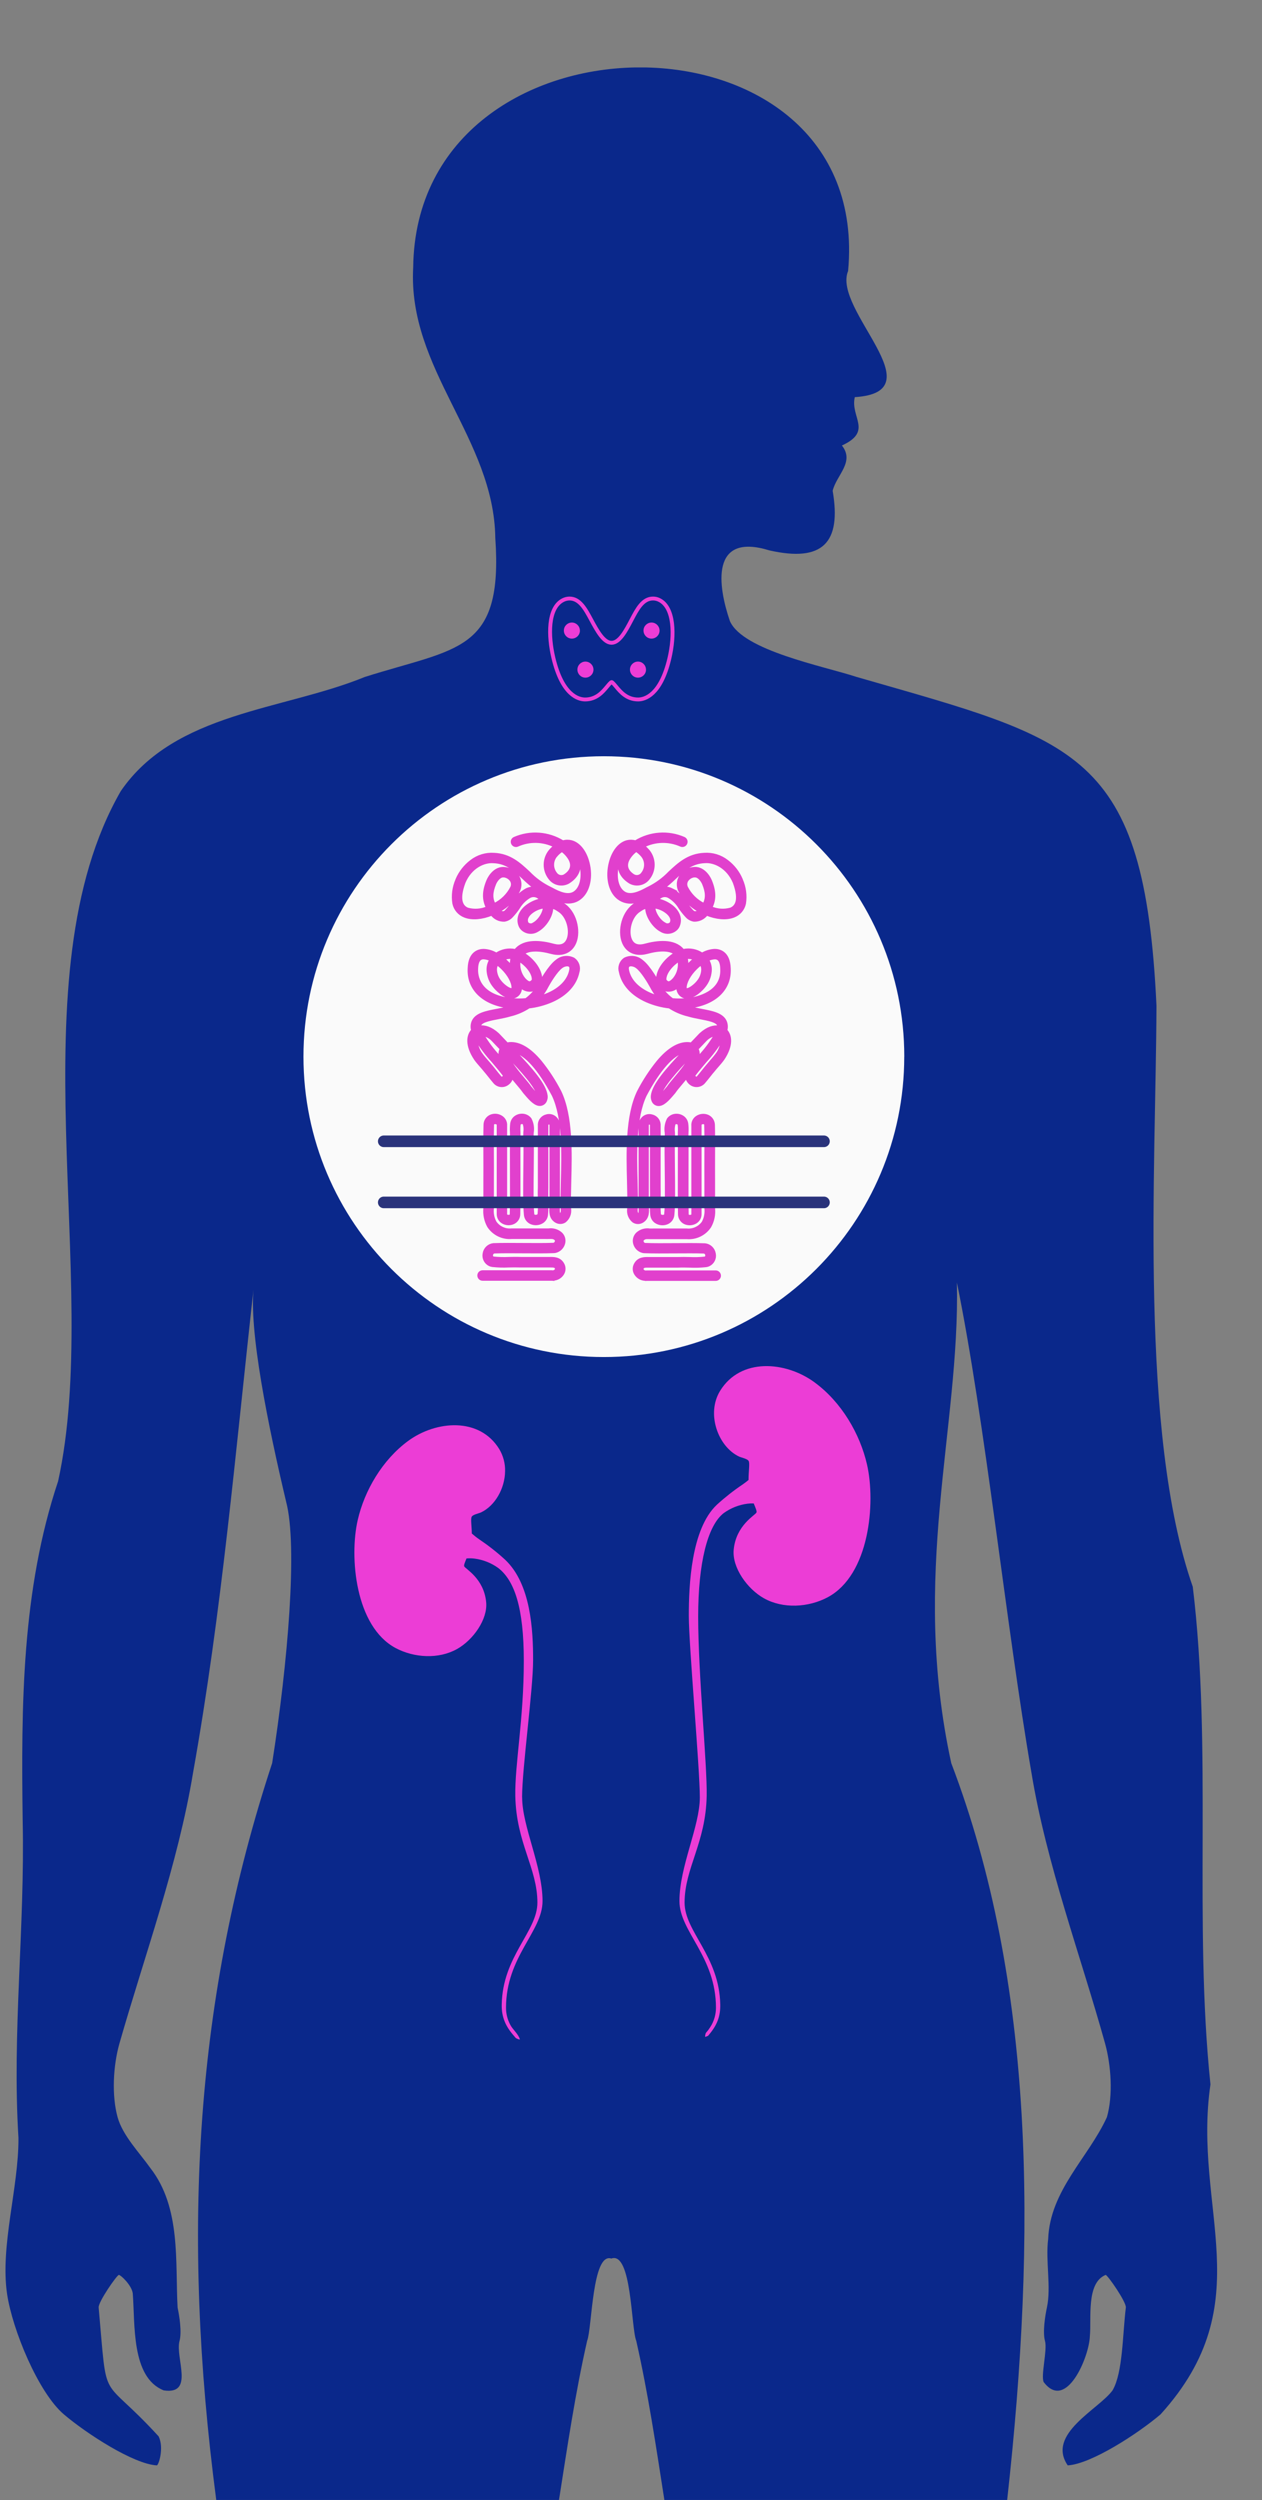 <?xml version="1.0" encoding="UTF-8"?><svg id="a" xmlns="http://www.w3.org/2000/svg" width="326.16" height="646.06" xmlns:xlink="http://www.w3.org/1999/xlink" viewBox="0 0 326.16 646.06"><rect x="0" y="0" width="326.16" height="646.06" fill="#808080" stroke="none"/><defs><clipPath id="e"><rect x="1.42" y="17.43" width="313.15" height="628.62" fill="none"/></clipPath><clipPath id="h"><path d="M1.83,592.82c1.37,9.26,8.09,25.51,14.69,31.12,5.85,4.97,17.96,12.83,24,13.17.46.03,1.93-4.47.49-7.48-15.31-16.76-13.16-7.12-15.51-33.3-.17-1.4,4.73-8.44,5.22-8.44s3.32,2.68,3.59,4.75c.63,7.78-.47,21.72,8,25.09,8.03,1.19,2.95-8.36,4.08-12.75.65-2.3-.06-6.67-.49-8.64-.64-11.79.93-25.81-7.02-36.04-2.91-4.09-7.17-8.42-8.49-13.17-1.54-5.57-1.17-13.28.49-19.09,6.45-22.59,15.11-46.21,19.01-69.89,7.51-42.08,10.88-82.33,15.75-126.03-1.52,11.26,3.78,36.85,8.33,56.05,2.99,11.44.41,41.64-3.63,67.46-19.76,60.02-23.6,120.77-14.45,190.43h88.58c2.16-13.75,4.19-27.54,7.27-41.12,1.29-3.24,1.27-22.92,6.25-21.28,5.3-1.93,5.09,17.9,6.45,21.28,3.08,13.58,5.12,27.37,7.27,41.12h88.59c7.6-68.55,7.17-133.73-14.45-190.43-10.63-48.9,2.27-86.37,1.46-124.19,7.32,35.9,12.71,88.68,19.27,126.7,3.9,23.69,12.77,47.42,19.01,69.89,1.6,5.77,2.09,13.49.49,19.09-4.76,10.43-14.7,18.9-15.18,31.48-.73,5.67.82,12.44-.33,17.73-.43,1.98-1.14,6.35-.49,8.64.65,2.3-1.14,9.02-.33,10.62,5.83,7.69,11.78-6.62,11.92-11.85.46-4.51-1.01-13.77,4.08-15.85.49,0,5.4,7.04,5.22,8.44-.86,7.02-.76,16.81-3.43,21.39-3.57,4.92-17.16,11.25-11.59,19.39,6.07-.35,18.16-8.21,23.99-13.18,26.21-28.92,8.2-53.02,12.9-85.27-4.38-41.93.52-86.64-4.57-128.61-13.9-39.66-9.53-108.03-9.38-150.15-3.1-66.12-20.48-68.53-77.49-84.96-8.55-2.81-29.36-6.79-32.75-14.42-3.1-9.01-5.18-23.04,10.22-18.28,13.69,3.08,18.65-1.88,16.33-15.41.98-4.08,5.76-7.44,2.39-11.7,8.06-3.71,2.11-7.28,3.33-12.5,21.3-1.34-5.88-22.63-1.73-32.6C225.66-.02,107.56.08,106.79,69.11c-1.46,26.35,20.89,44.17,21.22,69.95,2.05,29.54-9.82,28.31-33.72,35.88-21.18,8.65-49.05,9.08-63.07,29.49-27.55,47.97-4.8,126.45-16.2,178.34-9.43,28.28-9.55,57.89-9.16,87.7.6,27.78-2.77,54.86-1.09,82.01.08,12.84-4.77,27.92-2.94,40.33h0Z" fill="none"/></clipPath></defs><g id="b"><g id="c"><g id="d"><g clip-path="url(#e)"><g id="f"><g id="g"><g clip-path="url(#h)"><g id="i"><rect id="j" width="326.16" height="646.05" fill="#0a288b"/></g></g></g></g></g></g></g><path id="k" d="M186.68,325.13v-.04s0,.03,0,.04" fill="#73717b"/><path id="l" d="M210.52,357.23c-7.45-5.46-19.1-6.44-24.41,2.2-3.63,5.89-.54,14.4,4.88,16.97.6.29,2.08.55,2.47,1.11s-.02,2.72,0,4.95c-.46.39-.96.76-1.51,1.15-2.35,1.58-4.59,3.34-6.68,5.25-6.69,6.29-7.25,20.99-7.25,28.7s2.85,39.41,2.85,46.92-5.27,17.86-5.27,26.79c0,7.91,9.44,14.3,9.44,27.6,0,.81-.11,1.61-.32,2.39-.18.67-.44,1.31-.76,1.93-.28.5-.59.98-.93,1.44-.14.2-.32.37-.47.56-.07.08-.13.17-.18.27-.04.1-.06.2-.08.3l-.07.41v.12s.05.08.1.07c.02,0,.04,0,.05-.01l.23-.09.07-.03c.1-.03.2-.07.3-.12.08-.07.14-.15.2-.23.13-.15.26-.31.39-.47.24-.3.47-.61.69-.93.41-.59.76-1.22,1.05-1.88.28-.63.49-1.3.62-1.97.14-.71.22-1.44.22-2.17v-.4c-.22-12.58-9.22-18.87-9.22-26.38,0-8.93,5.49-15.42,5.71-27.6.15-8.12-2.2-31.29-2.2-46.31,0-13.82,2.42-23.5,6.59-26.74,1.81-1.31,3.92-2.15,6.14-2.44.54-.07,1.09-.09,1.63-.07.48,1.19.86,2,.7,2.36-.3.68-5.28,3.24-5.88,9.62-.43,4.59,3.5,10.11,7.79,12.52,4.96,2.79,11.55,2.39,16.49-.24,10.84-5.77,12.45-24.38,10.18-34.3-1.81-7.93-6.6-16.15-13.54-21.23" fill="#ec3dd6"/><path id="m" d="M134.93,464.48c0-7.51,2.85-27.75,2.85-35.46s-.55-19.68-7.25-25.97c-2.09-1.92-4.33-3.67-6.68-5.25-.67-.46-1.3-.97-1.91-1.5-.03-2.01-.36-3.88,0-4.39.37-.54,1.79-.8,2.38-1.07,3.63-1.72,6.17-6.19,6.22-10.66.05-2-.48-3.98-1.51-5.7-5.12-8.33-16.35-7.38-23.53-2.12-6.68,4.9-11.3,12.82-13.05,20.47-2.19,9.57-.63,27.51,9.81,33.07,4.76,2.53,11.11,2.93,15.89.23,4.13-2.32,7.92-7.65,7.5-12.07-.57-6.15-5.38-8.62-5.67-9.27-.14-.33.17-1.02.59-2.05.69-.06,1.39-.05,2.08.04,2.22.29,4.33,1.13,6.14,2.44,4.16,3.24,6.59,10.19,6.59,24.01,0,15.02-2.34,26.74-2.2,34.85.22,12.18,5.71,18.67,5.71,27.6,0,7.51-9,13.8-9.22,26.38,0,.39,0,.78.03,1.17.1,1.44.5,2.84,1.17,4.12.36.67.78,1.31,1.26,1.92.26.33.53.66.81.97.12.17.26.33.42.47.16.09.32.16.49.22.16.09.34.13.52.1-.02-.09-.05-.18-.09-.27-.03-.08-.07-.16-.1-.23-.55-1.18-1.64-2.07-2.27-3.22-.74-1.36-1.13-2.88-1.13-4.43,0-13.3,9.44-19.68,9.44-27.6,0-8.93-5.27-19.28-5.27-26.79" fill="#ec3dd6"/><rect id="n" x="1.42" y="17.43" width="313.15" height="628.62" fill="none"/><g id="o"><path id="p" d="M233.7,273.06c0,42.88-34.76,77.64-77.64,77.63-42.88,0-77.63-34.76-77.63-77.63s34.76-77.63,77.64-77.63,77.64,34.76,77.64,77.63h0" fill="#fafafa"/><path id="q" d="M142.9,330.62c-.12,0-.23,0-.35-.02h-17.8c-.54.02-.99-.41-1.01-.95s.41-.99.95-1.01h17.93c.06,0,.11,0,.17.02.36.03.7-.14.9-.43.14-.16.17-.39.06-.57v-.02c-.24-.43-.59-.49-1.73-.47h-7.47c-1.13-.04-2.12-.02-3.07,0-1.4.07-2.8.03-4.19-.12-.25-.03-.5-.1-.74-.21-1.08-.52-1.67-1.7-1.44-2.88.19-1.24,1.18-2.19,2.42-2.33h.07c2.21-.08,4.97-.06,7.64-.04,2.77.02,5.63.04,7.81-.05h.06c.32-.09.57-.35.66-.67.08-.22.02-.47-.15-.63l-.02-.02c-.43-.43-.86-.44-1.8-.41-.29,0-.61.02-.95,0h-8.59c-2.37.2-4.66-.91-5.98-2.9-.8-1.43-1.14-3.07-.98-4.7v-7.54c.02-1.98,0-3.98,0-5.92-.01-2.87-.03-5.57.04-8.11.02-.96.6-1.83,1.48-2.22.94-.4,2.02-.28,2.86.32.7.5,1.09,1.33,1.01,2.18v22.85c0,.17.09.33.24.42.29.16.63.17.93.04.17-.1.28-.28.27-.48.07-3.3.05-7.67.04-11.9,0-2.86-.02-5.57,0-7.83v-.05c.02-.44,0-.9,0-1.38-.05-.75-.02-1.5.07-2.25.08-.53.33-1.03.72-1.41.58-.54,1.36-.81,2.15-.75.74.05,1.43.41,1.89,1,0,0,0,.02.02.03.56,1.07.75,2.29.55,3.48-.04.45-.04.9,0,1.36v.15c.06,1.99.03,4.88,0,7.94-.05,4.55-.11,9.25.14,11.63.02.2.14.37.32.46.35.14.75.1,1.07-.11.12-.1.2-.24.21-.4.1-1.17.13-2.35.07-3.53-.02-.94-.05-2,0-3.29v-7.65c0-3.97,0-7.4,0-8.69v-.04c.08-1.04.82-1.91,1.84-2.16.95-.3,1.99.05,2.58.85.37.47.56,1.05.53,1.65v19.75c.04.47.03.95,0,1.42-.07,1.05-.06,1.59.33,1.87.17.1.22.06.24.05.32-.35.47-.83.41-1.3,0-.08-.02-.15-.02-.23-.09-1.98-.03-4.47.04-7.1.19-7.33.43-16.46-2.35-22.31-3.6-6.75-7.13-10.7-10.08-11.32,4.58,4.8,7.96,8.71,8.26,11.47.05.4,0,.8-.15,1.17-.18.56-.66.97-1.24,1.08-1.28.21-2.6-1.21-3.94-2.8l-.27-.31c-.07-.08-.14-.17-.2-.26-.33-.49-.93-1.21-1.63-2.03-.48-.56-.98-1.16-1.47-1.77-.08.68-.42,1.3-.96,1.72-1.04.89-2.6.77-3.48-.27-.01-.02-.03-.03-.04-.05-.5-.59-.97-1.18-1.39-1.71s-.76-.95-1.01-1.23c-.01-.02-.03-.03-.04-.05-.31-.39-.64-.77-.99-1.17-.49-.56-1-1.14-1.46-1.78l-.02-.03c-2.41-3.59-1.93-6.18-.73-7.4-.23-.77-.18-1.59.14-2.32.86-1.87,3.38-2.35,6.05-2.86,1.01-.19,2.05-.39,2.96-.66h.04c.21-.06.42-.12.63-.18-.16-.02-.31-.03-.47-.05-6.6-.84-10.52-4.64-10.25-9.91.11-4.23,2.64-4.7,3.75-4.7h.03c1.15.05,2.27.39,3.26.98,1.41-.96,3.15-1.3,4.82-.96l.12.02s.06-.08.09-.12c2.21-2.64,6.54-2.14,9.78-1.25,1.84.48,3.09,0,3.7-1.47.92-2.2,0-6.11-2.39-7.54-.07-.04-.14-.09-.2-.13-.48-.34-1.02-.58-1.6-.69.1,2.06-1.7,4.97-3.79,6.06-1.22.74-2.78.57-3.82-.4-.24-.23-.44-.51-.57-.81-.75-1.74-.11-3.63,1.72-5.07,1.1-.85,2.39-1.42,3.75-1.68-.24-.31-.55-.58-.89-.78-.65-.38-1.44-.4-2.11-.05l-.04.02c-1.2.71-2.2,1.72-2.9,2.93-.5.74-1.06,1.44-1.68,2.1-.49.57-1.17.94-1.91,1.06-1.28.05-2.5-.53-3.26-1.57-2.45.99-5.05,1.29-7,.51-1.43-.55-2.49-1.78-2.81-3.28-.33-2.07-.05-4.2.8-6.12v-.04c.81-1.89,2.09-3.53,3.72-4.76,1.67-1.29,3.76-1.93,5.86-1.79,4.09.18,6.57,2.5,8.97,4.73,1.61,1.68,3.5,3.06,5.6,4.06.08.03.16.07.24.12,2,1.11,4.5,2.22,6.18.89h0c1.5-1.15,2.11-3.71,1.56-6.53-.23-1.45-.87-2.8-1.85-3.9.22.3.42.61.6.94,1.43,2.64.66,5.23-2.07,6.92l-.03.02c-1.6.88-3.6.47-4.72-.97-1.69-2.09-1.69-5.08.02-7.16l.03-.03c.37-.43.79-.83,1.23-1.19-3.02-1.53-6.57-1.62-9.66-.24-.49.23-1.07.02-1.3-.47s-.02-1.07.47-1.3h0c4.07-1.78,8.76-1.44,12.54.9.72-.22,1.49-.23,2.21-.04,2.12.57,3.83,2.93,4.46,6.15.69,3.54-.2,6.86-2.28,8.45-2.91,2.29-6.85.1-8.33-.72,0,0-.03,0-.04-.02l-.07-.03c.26.33.48.68.65,1.06,1.19.07,2.33.48,3.29,1.18l.02.02c3.32,1.98,4.43,6.99,3.19,9.97-.98,2.35-3.23,3.32-6,2.6-3.49-.95-6.09-.85-7.43.27,2.38,1.37,4.62,4.1,4.62,6.62,0,.58-.18,1.15-.54,1.62-.47.62-1.15,1.05-1.91,1.22-1.04.11-2.08-.28-2.8-1.04,0,.13.02.25.02.38,0,.39-.08.78-.25,1.13-.34.74-1.05,1.24-1.86,1.31-1.99.18-4.15-2.06-4.75-2.87-.88-1.09-1.41-2.42-1.54-3.82-.1-1.04.14-2.08.7-2.96-.57-.29-1.2-.47-1.84-.5-.43,0-1.73,0-1.81,2.81v.03c-.08,1.58.28,6.82,8.55,7.88,1.4.18,2.81.2,4.22.07,1.57-1.15,2.84-2.65,3.72-4.38.02-.04,2.22-4.14,4.2-5.6,1.22-1.04,2.94-1.23,4.37-.5,1.07.75,1.53,2.11,1.13,3.35-.64,3.15-3.06,5.81-6.81,7.46-1.87.81-3.86,1.34-5.88,1.57-1.49.97-3.13,1.68-4.86,2.09-1.01.3-2.09.51-3.13.71-1.97.38-4.2.8-4.64,1.76-.08.19-.11.4-.09.61,1.25-.18,2.89.25,4.68,1.88.06.05.11.1.16.16.66.71,1.44,1.52,2.26,2.37.21-.07.44-.12.66-.13,2.51-.16,5.17,1.41,7.91,4.68,1.95,2.41,3.65,5.02,5.07,7.77,0,.01,0,.03.02.04,2.98,6.27,2.74,15.67,2.54,23.22-.07,2.6-.13,5.05-.04,6.96v.05c.17,1.21-.31,2.43-1.27,3.2-.71.46-1.63.45-2.34-.02-.02,0-.03-.02-.05-.03-1.37-.93-1.27-2.49-1.2-3.63.03-.37.04-.73.02-1.1,0-.08,0-.17,0-.25v-19.76c0-.13-.02-.26-.1-.36-.03-.03-.05-.07-.07-.1-.12-.18-.39-.13-.47-.1-.19.05-.39.2-.41.37-.02,1.3,0,4.7,0,8.63v7.7c-.04,1.24,0,2.28,0,3.2.06,1.26.03,2.52-.08,3.77-.07.72-.44,1.37-1.02,1.79-.86.59-1.96.71-2.93.32-.85-.35-1.44-1.15-1.53-2.07-.26-2.48-.2-7.25-.15-11.85.04-3.03.07-5.89,0-7.83v-.06c-.04-.54-.03-1.09,0-1.64.12-.75.06-1.51-.18-2.23-.12-.14-.3-.22-.48-.23-.24-.02-.47.06-.65.21-.08.08-.12.19-.14.3-.07.63-.09,1.26-.05,1.89.02.5.03,1.02,0,1.53-.02,2.24,0,4.93,0,7.78,0,4.24.03,8.62-.04,11.95,0,.93-.54,1.79-1.38,2.2-.9.42-1.94.37-2.79-.14-.72-.43-1.16-1.21-1.17-2.05v-23.01c.03-.19-.05-.37-.21-.48-.27-.18-.62-.22-.93-.11-.19.09-.3.29-.3.49-.07,2.5-.06,5.19-.04,8.04.01,1.94.02,3.95,0,5.94v7.56c-.15,1.27.09,2.55.7,3.67.95,1.36,2.56,2.11,4.22,1.95h8.73c.28.01.56,0,.84,0,1.17-.18,2.36.18,3.24.98.68.66.94,1.65.67,2.55-.28,1.02-1.09,1.8-2.12,2.05-.13.03-.27.04-.4.05-2.23.09-5.11.07-7.91.05-2.63-.02-5.36-.04-7.51.04-.36.07-.63.36-.68.72-.08.31.07.64.36.79.04.02.09.03.14.03,1.3.14,2.6.17,3.9.11.98-.02,1.99-.05,3.17,0h7.39c1.11-.02,2.62-.04,3.46,1.48.48.84.41,1.88-.16,2.65-.55.78-1.44,1.25-2.39,1.27M131.19,272.76c.32,1.61,2.69,4.42,4.03,6.01.74.87,1.37,1.62,1.76,2.21,0,.02.03.04.05.06.08.09.18.21.29.34.56.71,1.19,1.37,1.89,1.95-.34-2.38-4.58-6.99-8.02-10.57M126.84,275.43c.3.33.66.79,1.07,1.31s.87,1.09,1.35,1.65c.17.24.5.3.74.13.03-.02.05-.04.07-.06.24-.16.31-.48.16-.73-.02-.03-.04-.05-.06-.07-.83-1.08-1.83-2.27-2.8-3.42-1.61-1.74-3.03-3.64-4.26-5.66-.03,1.45.46,2.87,1.36,4.01.4.56.86,1.07,1.33,1.62.34.39.7.79,1.03,1.22M124.68,267.34l.09.18c1.16,1.97,2.53,3.8,4.09,5.47.19.22.37.44.56.67-.21-.6-.27-1.24-.16-1.87.05-.26.15-.5.28-.73-.79-.82-1.54-1.59-2.18-2.28-.01,0-.03-.03-.04-.04-.71-.73-1.64-1.22-2.64-1.4M146.58,249.35c-.56.02-1.09.22-1.53.57-1.34.99-3.12,3.98-3.64,4.95-.52,1.01-1.14,1.95-1.87,2.82.76-.21,1.51-.48,2.24-.8,3.15-1.39,5.17-3.55,5.69-6.08.1-.46.13-1.05-.27-1.3-.19-.11-.4-.16-.62-.15M128.5,249.08c-.34.52-.49,1.15-.42,1.77v.04c.1,1.01.49,1.98,1.14,2.76.76,1.01,2.3,2.17,3.02,2.1.07,0,.17-.02.29-.26.04-.07.05-.16.05-.24-.02-1.45-1.07-3.38-2.75-5.04-.42-.41-.86-.79-1.33-1.15M134.19,248.14c-.32,1.73.14,3.52,1.26,4.88.64.7,1.15,1.01,1.53.95.29-.09.54-.26.72-.51.08-.12.13-.26.12-.4,0-1.71-1.83-3.87-3.63-4.93M130.07,247.8c.77.62,1.48,1.33,2.11,2.09-.08-.81-.02-1.63.17-2.42-.77-.09-1.56.02-2.27.33M140.63,234.38c-1.2.15-2.34.63-3.29,1.37-.65.51-1.66,1.55-1.14,2.76.03.06.06.12.11.16.43.42,1.11.46,1.59.1,1.57-.81,2.89-3.17,2.73-4.33v-.05h0M128.96,235.35c.29.32.7.52,1.13.53.3-.06.58-.23.77-.47l.03-.03c.54-.58,1.04-1.21,1.49-1.87.89-1.49,2.16-2.72,3.67-3.57.7-.35,1.49-.5,2.28-.43-1.05-.81-2.05-1.67-3-2.59-2.34-2.18-4.36-4.07-7.74-4.21h-.04c-2.5-.21-5.95,1.37-7.62,5.34-1.74,4.7-.47,6.34.91,6.89,1.7.47,3.52.35,5.14-.36-1.07-2.07-1.04-4.26.1-6.98.56-1.33,2.12-3.48,4.45-3.14,1.4.16,2.65.97,3.37,2.19.6,1.07.66,2.35.16,3.47-1.1,2.24-2.88,4.07-5.09,5.24M130.05,226.38c-1.11,0-1.94,1.4-2.18,1.98-.93,2.24-.98,3.84-.12,5.42,1.94-.95,3.52-2.5,4.5-4.43.26-.56.24-1.21-.06-1.75-.43-.68-1.15-1.13-1.95-1.22-.06,0-.13,0-.19,0M143.69,221.14c-1.11,1.34-1.14,3.27-.06,4.63,0,0,.02.02.02.03.51.72,1.47.95,2.25.54,1.81-1.13,2.29-2.63,1.37-4.32-.51-.88-1.2-1.64-2.02-2.23-.59.37-1.11.83-1.56,1.36" fill="#e140cd"/><path id="r" d="M142.9,330.62c-.12,0-.23,0-.35-.02h-17.8c-.54.02-.99-.41-1.01-.95s.41-.99.95-1.01h17.93c.06,0,.11,0,.17.02.36.03.7-.14.9-.43.14-.16.17-.39.06-.57v-.02c-.24-.43-.59-.49-1.73-.47h-7.47c-1.13-.04-2.12-.02-3.07,0-1.4.07-2.8.03-4.19-.12-.25-.03-.5-.1-.74-.21-1.08-.52-1.67-1.7-1.44-2.88.19-1.24,1.18-2.19,2.42-2.33h.07c2.21-.08,4.97-.06,7.64-.04,2.77.02,5.63.04,7.81-.05h.06c.32-.09.57-.35.66-.67.08-.22.02-.47-.15-.63l-.02-.02c-.43-.43-.86-.44-1.8-.41-.29,0-.61.02-.95,0h-8.59c-2.37.2-4.66-.91-5.98-2.9-.8-1.43-1.14-3.07-.98-4.7v-7.54c.02-1.98,0-3.98,0-5.92-.01-2.87-.03-5.57.04-8.11.02-.96.6-1.83,1.48-2.22.94-.4,2.02-.28,2.86.32.7.5,1.09,1.33,1.01,2.18v22.85c0,.17.09.33.24.42.29.16.63.17.93.04.17-.1.28-.28.27-.48.07-3.3.05-7.67.04-11.9,0-2.86-.02-5.57,0-7.83v-.05c.02-.44,0-.9,0-1.38-.05-.75-.02-1.5.07-2.25.08-.53.33-1.03.72-1.41.58-.54,1.36-.81,2.15-.75.74.05,1.43.41,1.89,1,0,0,0,.02.02.03.56,1.07.75,2.29.55,3.48-.04.45-.04.9,0,1.36v.15c.06,1.99.03,4.88,0,7.94-.05,4.55-.11,9.25.14,11.63.02.2.14.37.32.46.35.14.75.1,1.07-.11.12-.1.2-.24.21-.4.1-1.17.13-2.35.07-3.53-.02-.94-.05-2,0-3.29v-7.65c0-3.97,0-7.4,0-8.69v-.04c.08-1.04.82-1.91,1.84-2.16.95-.3,1.99.05,2.58.85.37.47.56,1.05.53,1.65v19.75c.04.47.03.95,0,1.42-.07,1.05-.06,1.59.33,1.87.17.1.22.06.24.05.32-.35.47-.83.41-1.3,0-.08-.02-.15-.02-.23-.09-1.98-.03-4.47.04-7.1.19-7.33.43-16.46-2.35-22.31-3.6-6.75-7.13-10.7-10.08-11.32,4.58,4.8,7.96,8.71,8.26,11.47.05.4,0,.8-.15,1.17-.18.56-.66.97-1.24,1.08-1.28.21-2.6-1.21-3.94-2.8l-.27-.31c-.07-.08-.14-.17-.2-.26-.33-.49-.93-1.21-1.63-2.03-.48-.56-.98-1.16-1.47-1.77-.08.68-.42,1.3-.96,1.72-1.04.89-2.6.77-3.48-.27-.01-.02-.03-.03-.04-.05-.5-.59-.97-1.18-1.39-1.71s-.76-.95-1.01-1.23c-.01-.02-.03-.03-.04-.05-.31-.39-.64-.77-.99-1.17-.49-.56-1-1.14-1.46-1.78l-.02-.03c-2.41-3.59-1.93-6.18-.73-7.4-.23-.77-.18-1.59.14-2.32.86-1.87,3.38-2.35,6.05-2.86,1.01-.19,2.05-.39,2.96-.66h.04c.21-.06.42-.12.63-.18-.16-.02-.31-.03-.47-.05-6.6-.84-10.52-4.64-10.25-9.91.11-4.23,2.64-4.7,3.75-4.7h.03c1.15.05,2.27.39,3.26.98,1.41-.96,3.15-1.3,4.82-.96l.12.02s.06-.08.09-.12c2.21-2.64,6.54-2.14,9.78-1.25,1.84.48,3.09,0,3.7-1.47.92-2.2,0-6.11-2.39-7.54-.07-.04-.14-.09-.2-.13-.48-.34-1.02-.58-1.6-.69.1,2.06-1.7,4.97-3.79,6.06-1.22.74-2.78.57-3.82-.4-.24-.23-.44-.51-.57-.81-.75-1.74-.11-3.63,1.72-5.07,1.1-.85,2.39-1.42,3.75-1.68-.24-.31-.55-.58-.89-.78-.65-.38-1.44-.4-2.11-.05l-.04.02c-1.2.71-2.2,1.72-2.9,2.93-.5.74-1.06,1.44-1.68,2.1-.49.57-1.17.94-1.91,1.06-1.28.05-2.5-.53-3.26-1.57-2.45.99-5.05,1.29-7,.51-1.43-.55-2.49-1.78-2.81-3.28-.33-2.07-.05-4.2.8-6.12v-.04c.81-1.89,2.09-3.53,3.72-4.76,1.67-1.29,3.76-1.93,5.86-1.79,4.09.18,6.57,2.5,8.97,4.73,1.61,1.68,3.5,3.06,5.6,4.06.08.03.16.07.24.12,2,1.11,4.5,2.22,6.18.89h0c1.5-1.15,2.11-3.71,1.56-6.53-.23-1.45-.87-2.8-1.85-3.9.22.3.42.61.6.94,1.43,2.64.66,5.23-2.07,6.92l-.03.02c-1.6.88-3.6.47-4.72-.97-1.69-2.09-1.69-5.08.02-7.16l.03-.03c.37-.43.79-.83,1.23-1.19-3.02-1.53-6.57-1.62-9.66-.24-.49.23-1.07.02-1.3-.47s-.02-1.07.47-1.3h0c4.07-1.78,8.76-1.44,12.54.9.72-.22,1.49-.23,2.21-.04,2.12.57,3.83,2.93,4.46,6.15.69,3.54-.2,6.86-2.28,8.45-2.91,2.29-6.85.1-8.33-.72,0,0-.03,0-.04-.02l-.07-.03c.26.33.48.68.65,1.06,1.19.07,2.33.48,3.29,1.18l.02.02c3.32,1.98,4.43,6.99,3.19,9.97-.98,2.35-3.23,3.32-6,2.6-3.49-.95-6.09-.85-7.43.27,2.38,1.37,4.62,4.1,4.62,6.62,0,.58-.18,1.15-.54,1.62-.47.62-1.15,1.05-1.91,1.22-1.04.11-2.08-.28-2.8-1.04,0,.13.02.25.02.38,0,.39-.08.78-.25,1.13-.34.74-1.05,1.24-1.86,1.31-1.99.18-4.15-2.06-4.75-2.87-.88-1.09-1.41-2.42-1.54-3.82-.1-1.04.14-2.08.7-2.96-.57-.29-1.2-.47-1.84-.5-.43,0-1.73,0-1.81,2.81v.03c-.08,1.58.28,6.82,8.55,7.88,1.4.18,2.81.2,4.22.07,1.57-1.15,2.84-2.65,3.72-4.38.02-.04,2.22-4.14,4.2-5.6,1.22-1.04,2.94-1.23,4.37-.5,1.07.75,1.53,2.11,1.13,3.35-.64,3.15-3.06,5.81-6.81,7.46-1.87.81-3.86,1.34-5.88,1.57-1.49.97-3.13,1.68-4.86,2.09-1.01.3-2.09.51-3.13.71-1.97.38-4.2.8-4.64,1.76-.08.19-.11.4-.09.61,1.25-.18,2.89.25,4.68,1.88.06.05.11.1.16.16.66.71,1.44,1.52,2.26,2.37.21-.07.44-.12.66-.13,2.51-.16,5.17,1.41,7.91,4.68,1.95,2.41,3.65,5.02,5.07,7.77,0,.01,0,.03.02.04,2.98,6.27,2.74,15.67,2.54,23.22-.07,2.6-.13,5.05-.04,6.96v.05c.17,1.21-.31,2.43-1.27,3.2-.71.46-1.63.45-2.34-.02-.02,0-.03-.02-.05-.03-1.37-.93-1.27-2.49-1.2-3.63.03-.37.04-.73.02-1.1,0-.08,0-.17,0-.25v-19.76c0-.13-.02-.26-.1-.36-.03-.03-.05-.07-.07-.1-.12-.18-.39-.13-.47-.1-.19.05-.39.2-.41.37-.02,1.3,0,4.7,0,8.63v7.7c-.04,1.24,0,2.28,0,3.2.06,1.26.03,2.52-.08,3.77-.07.72-.44,1.37-1.02,1.79-.86.59-1.96.71-2.93.32-.85-.35-1.44-1.15-1.53-2.07-.26-2.48-.2-7.25-.15-11.85.04-3.03.07-5.89,0-7.83v-.06c-.04-.54-.03-1.09,0-1.64.12-.75.06-1.51-.18-2.23-.12-.14-.3-.22-.48-.23-.24-.02-.47.06-.65.21-.08.08-.12.19-.14.3-.07.63-.09,1.26-.05,1.89.02.5.03,1.02,0,1.53-.02,2.24,0,4.93,0,7.78,0,4.24.03,8.62-.04,11.95,0,.93-.54,1.79-1.38,2.2-.9.42-1.94.37-2.79-.14-.72-.43-1.16-1.21-1.17-2.05v-23.01c.03-.19-.05-.37-.21-.48-.27-.18-.62-.22-.93-.11-.19.09-.3.29-.3.49-.07,2.5-.06,5.19-.04,8.04.01,1.94.02,3.95,0,5.94v7.56c-.15,1.27.09,2.55.7,3.67.95,1.36,2.56,2.11,4.22,1.95h8.73c.28.01.56,0,.84,0,1.17-.18,2.36.18,3.24.98.68.66.94,1.65.67,2.55-.28,1.02-1.09,1.8-2.12,2.05-.13.03-.27.04-.4.05-2.23.09-5.11.07-7.91.05-2.63-.02-5.36-.04-7.51.04-.36.07-.63.36-.68.72-.08.31.07.64.36.79.04.02.09.03.14.03,1.3.14,2.6.17,3.9.11.98-.02,1.99-.05,3.17,0h7.39c1.11-.02,2.62-.04,3.46,1.48.48.84.41,1.88-.16,2.65-.55.77-1.44,1.24-2.39,1.25v.04ZM131.19,272.75c.32,1.61,2.69,4.42,4.03,6.01.74.87,1.37,1.62,1.76,2.21,0,.02.03.04.05.06.08.09.18.21.29.34.56.71,1.19,1.37,1.89,1.95-.34-2.38-4.58-6.99-8.02-10.57h0ZM126.84,275.42c.3.33.66.79,1.07,1.31s.87,1.09,1.35,1.65c.17.24.5.3.74.13.03-.02.05-.04.07-.06.24-.16.31-.48.16-.73-.02-.03-.04-.05-.06-.07-.83-1.08-1.83-2.27-2.8-3.42-1.61-1.74-3.03-3.64-4.26-5.66-.03,1.45.46,2.87,1.36,4.01.4.56.86,1.07,1.33,1.62.34.39.69.79,1.03,1.21h0ZM124.68,267.32l.09.18c1.16,1.97,2.53,3.8,4.09,5.47.19.22.37.44.56.67-.21-.6-.27-1.24-.16-1.87.05-.26.15-.5.28-.73-.79-.82-1.54-1.59-2.18-2.28-.01,0-.03-.03-.04-.04-.71-.73-1.64-1.22-2.64-1.4h0ZM146.58,249.34c-.56.02-1.09.22-1.53.57-1.34.99-3.12,3.98-3.64,4.95-.52,1.01-1.14,1.95-1.87,2.82.76-.21,1.51-.48,2.24-.8,3.15-1.39,5.17-3.55,5.69-6.08.1-.46.13-1.05-.27-1.3-.19-.11-.4-.16-.61-.15h-.01ZM128.5,249.06c-.34.52-.49,1.15-.42,1.77v.04c.1,1.01.49,1.98,1.14,2.76.76,1.01,2.3,2.17,3.02,2.1.07,0,.17-.02.29-.26.04-.07.05-.16.05-.24-.02-1.45-1.07-3.38-2.75-5.04-.41-.41-.86-.79-1.32-1.14h-.01ZM134.19,248.13c-.32,1.73.14,3.52,1.26,4.88.64.7,1.15,1.01,1.53.95.29-.09.54-.26.72-.51.08-.12.13-.26.12-.4,0-1.71-1.83-3.87-3.63-4.92h0ZM130.07,247.79c.77.62,1.48,1.33,2.11,2.09-.08-.81-.02-1.63.17-2.42-.77-.09-1.56.02-2.27.33h0ZM140.63,234.37c-1.2.15-2.34.63-3.29,1.37-.65.51-1.66,1.55-1.14,2.76.03.06.06.12.11.16.43.42,1.11.46,1.59.1,1.57-.81,2.89-3.17,2.73-4.33v-.05h0ZM128.96,235.34c.29.32.7.52,1.13.53.3-.06.58-.23.77-.47l.03-.03c.54-.58,1.04-1.21,1.49-1.87.89-1.49,2.16-2.72,3.67-3.57.7-.35,1.49-.5,2.28-.43-1.05-.81-2.05-1.67-3-2.59-2.34-2.18-4.36-4.07-7.74-4.21h-.04c-2.5-.21-5.95,1.37-7.62,5.34-1.74,4.7-.47,6.34.91,6.89,1.7.47,3.52.35,5.14-.36-1.07-2.07-1.04-4.26.1-6.98.56-1.33,2.12-3.48,4.45-3.14,1.4.16,2.65.97,3.37,2.19.6,1.07.66,2.35.16,3.47-1.1,2.24-2.88,4.07-5.08,5.23h-.02ZM130.05,226.37c-1.11,0-1.94,1.4-2.18,1.98-.93,2.24-.98,3.84-.12,5.42,1.94-.95,3.52-2.5,4.5-4.43.26-.56.24-1.21-.06-1.75-.43-.68-1.15-1.13-1.95-1.22-.06,0-.13,0-.19,0h0ZM143.68,221.12c-1.11,1.34-1.14,3.27-.06,4.63,0,0,.02.02.02.03.51.72,1.47.95,2.25.54,1.81-1.13,2.29-2.63,1.37-4.32-.51-.88-1.2-1.64-2.02-2.23-.59.37-1.11.83-1.56,1.36h0Z" fill="none" stroke="#e140cd" stroke-miterlimit="10" stroke-width=".75"/><path id="s" d="M166.77,330.62c-.95-.02-1.84-.49-2.39-1.27-.58-.77-.64-1.82-.16-2.65.83-1.52,2.35-1.5,3.46-1.48h7.39c1.18-.04,2.19-.02,3.17,0,1.3.07,2.6.03,3.9-.11.05,0,.09-.02.14-.03.29-.15.43-.48.36-.79-.05-.36-.32-.65-.68-.72-2.16-.08-4.88-.05-7.51-.04-2.79.02-5.68.04-7.91-.05-.13,0-.27-.02-.4-.05-1.03-.25-1.84-1.03-2.12-2.05-.27-.91,0-1.89.66-2.55.87-.8,2.07-1.17,3.24-.98.27,0,.56.02.84,0h8.74c1.65.16,3.26-.58,4.22-1.94.61-1.12.85-2.41.7-3.68v-7.57c-.02-1.98,0-3.99,0-5.93.02-2.85.03-5.54-.04-8.04,0-.21-.12-.4-.3-.49-.31-.12-.66-.08-.93.11-.16.1-.24.29-.21.48v23.01c0,.84-.45,1.61-1.17,2.05-.85.5-1.9.55-2.79.14-.84-.41-1.37-1.27-1.38-2.2-.07-3.33-.05-7.71-.04-11.95,0-2.85.02-5.54,0-7.78-.03-.52,0-1.04,0-1.53.04-.63.03-1.26-.05-1.88,0-.11-.06-.22-.14-.3-.18-.16-.41-.24-.65-.21-.18,0-.36.09-.48.23-.23.72-.29,1.48-.18,2.23.04.54.04,1.09,0,1.64v.06c-.06,1.94-.03,4.81,0,7.83.05,4.6.11,9.37-.15,11.85-.09.92-.68,1.71-1.53,2.06-.97.39-2.07.27-2.93-.32-.58-.42-.95-1.07-1.02-1.79-.11-1.25-.14-2.51-.08-3.77.02-.92.04-1.96,0-3.2v-7.7c0-3.94,0-7.34,0-8.63-.02-.17-.22-.31-.41-.37-.08-.02-.35-.08-.47.1-.02.03-.05.07-.07.1-.08.1-.11.23-.1.36v19.76c0,.08,0,.17,0,.25-.02.37-.02.73.02,1.1.07,1.14.17,2.7-1.2,3.63-.02.01-.03.02-.05.03-.71.47-1.62.48-2.34.02-.96-.77-1.44-1.98-1.27-3.2v-.06c.09-1.91.02-4.37-.04-6.96-.19-7.55-.44-16.95,2.55-23.22l.02-.04c1.42-2.76,3.12-5.36,5.07-7.77,2.74-3.26,5.4-4.84,7.91-4.68.23,0,.45.06.66.13.83-.86,1.61-1.66,2.27-2.37.05-.05.1-.11.16-.16,1.8-1.63,3.43-2.06,4.68-1.88.02-.21,0-.42-.09-.61-.44-.96-2.67-1.38-4.64-1.76-1.05-.2-2.13-.41-3.13-.71-1.73-.41-3.37-1.12-4.86-2.09-2.03-.23-4.01-.75-5.88-1.57-3.75-1.66-6.17-4.31-6.81-7.48-.39-1.24.06-2.59,1.13-3.34,1.43-.73,3.16-.53,4.38.51,1.97,1.46,4.17,5.55,4.19,5.6.88,1.74,2.15,3.24,3.72,4.38,1.41.13,2.82.11,4.22-.07,2.09-.27,8.88-1.63,8.55-7.88v-.03c-.07-2.82-1.37-2.81-1.81-2.81-.64.03-1.27.21-1.84.5.56.88.8,1.92.7,2.96-.12,1.4-.66,2.74-1.55,3.83-.57.76-2.59,2.86-4.51,2.86h-.23c-.81-.08-1.52-.59-1.86-1.33-.17-.35-.26-.74-.25-1.13,0-.12,0-.25.02-.38-.72.76-1.76,1.15-2.8,1.04-.76-.17-1.44-.6-1.91-1.22-.36-.46-.55-1.03-.54-1.62,0-2.52,2.25-5.25,4.62-6.62-1.35-1.12-3.95-1.22-7.42-.27-2.79.72-5.03-.25-6.01-2.6-1.25-2.99-.13-7.99,3.19-9.97l.02-.02c.96-.7,2.1-1.11,3.29-1.18.18-.38.4-.73.65-1.06l-.07.03-.04.02c-1.21.72-2.52,1.26-3.89,1.6-1.53.41-3.17.09-4.44-.87-2.08-1.59-2.97-4.9-2.28-8.45.63-3.22,2.34-5.58,4.46-6.15.73-.19,1.49-.18,2.21.04,3.78-2.34,8.46-2.68,12.54-.9.49.23.7.81.47,1.3s-.81.7-1.3.47c-3.09-1.37-6.64-1.28-9.66.24.44.36.85.76,1.23,1.19l.03.03c1.7,2.08,1.71,5.07.02,7.16-1.12,1.44-3.12,1.85-4.72.97l-.03-.02c-2.73-1.69-3.5-4.28-2.07-6.92.18-.33.38-.64.6-.94-.98,1.1-1.62,2.45-1.85,3.9-.55,2.82.06,5.38,1.55,6.52h0c1.67,1.33,4.18.23,6.18-.88.08-.04.16-.08.24-.12,2.1-1.01,3.99-2.38,5.6-4.06,2.4-2.24,4.88-4.55,8.97-4.73,2.11-.14,4.19.49,5.86,1.79,1.64,1.23,2.92,2.88,3.71,4.76v.04c.86,1.92,1.14,4.04.82,6.12-.31,1.5-1.37,2.74-2.8,3.28-1.95.78-4.55.48-7-.51-.76,1.03-1.98,1.62-3.26,1.57-.74-.12-1.42-.5-1.91-1.06-.61-.66-1.17-1.36-1.68-2.1-.7-1.21-1.7-2.22-2.9-2.93l-.04-.02c-.66-.35-1.46-.33-2.11.05-.34.2-.65.46-.89.78,1.37.26,2.65.84,3.75,1.68,1.83,1.44,2.47,3.33,1.72,5.07-.13.31-.33.58-.57.81-1.04.97-2.6,1.14-3.82.4-2.09-1.08-3.89-4-3.79-6.06-.58.11-1.12.34-1.6.69-.06.05-.13.09-.2.13-2.39,1.43-3.31,5.34-2.38,7.54.61,1.45,1.85,1.95,3.71,1.46,3.23-.88,7.56-1.38,9.77,1.26.03.04.06.08.09.12l.12-.02c1.67-.34,3.41,0,4.82.96.99-.59,2.11-.92,3.26-.98,1.09,0,3.65.44,3.77,4.7.27,5.27-3.65,9.07-10.25,9.91-.15.02-.31.04-.47.05.21.06.42.12.63.17h.05c.92.28,1.96.49,2.96.68,2.67.51,5.18.99,6.05,2.86.32.73.37,1.55.14,2.32,1.2,1.21,1.68,3.8-.73,7.4l-.02.02c-.46.64-.97,1.22-1.46,1.78-.35.4-.68.77-.99,1.17l-.04.05c-.26.28-.61.72-1.01,1.23s-.89,1.12-1.39,1.71c-.86,1.06-2.41,1.22-3.47.37-.02-.01-.04-.03-.05-.04-.53-.43-.88-1.05-.96-1.72-.49.61-.99,1.2-1.47,1.77-.7.83-1.3,1.54-1.63,2.04-.06.09-.12.18-.19.26-.08.09-.17.19-.27.31-1.35,1.6-2.66,3.01-3.94,2.8-.58-.1-1.06-.51-1.24-1.08-.14-.37-.19-.77-.15-1.17.3-2.76,3.68-6.67,8.26-11.47-2.95.62-6.49,4.57-10.08,11.32-2.77,5.85-2.54,14.98-2.35,22.31.07,2.63.13,5.12.04,7.1,0,.08,0,.15-.02.23-.06.47.09.95.41,1.3.02.01.07.04.24-.05.38-.28.39-.82.33-1.87-.04-.47-.05-.95,0-1.42v-19.75c-.03-.6.16-1.18.53-1.65.59-.81,1.63-1.15,2.58-.85,1.01.25,1.76,1.12,1.84,2.16v.04c.02,1.29.02,4.72,0,8.69v7.65c.04,1.29,0,2.35,0,3.29-.05,1.18-.03,2.35.07,3.53,0,.16.08.3.21.4.32.21.72.25,1.07.11.18-.08.3-.26.32-.46.25-2.37.19-7.08.14-11.63-.04-3.06-.07-5.95,0-7.94v-.15c.03-.45.02-.9,0-1.36-.2-1.19,0-2.41.55-3.48l.02-.03c.46-.59,1.14-.95,1.89-1,.79-.06,1.57.21,2.15.75.39.38.64.87.72,1.41.09.75.12,1.5.07,2.25-.02.48-.03.94,0,1.38v.05c.02,2.26,0,4.96,0,7.83,0,4.23-.03,8.6.04,11.9,0,.2.1.38.27.48.3.13.64.12.93-.04.15-.08.24-.24.24-.42v-22.85c-.08-.86.31-1.69,1.01-2.19.83-.58,1.91-.7,2.85-.3.88.4,1.45,1.26,1.48,2.23.07,2.53.06,5.24.04,8.11,0,1.93-.02,3.93,0,5.91v7.55c.17,1.63-.17,3.28-.98,4.71-1.31,1.98-3.6,3.09-5.97,2.89h-8.59c-.34.01-.66,0-.95,0-.94-.03-1.37-.02-1.8.41l-.02.02c-.17.16-.23.41-.15.63.09.33.34.58.66.67h.05c2.18.09,5.04.07,7.81.05,2.67-.02,5.43-.04,7.64.04h.07c1.24.14,2.23,1.1,2.42,2.33.24,1.17-.36,2.36-1.44,2.88-.23.11-.48.18-.74.21-1.39.15-2.79.19-4.19.12-.95-.02-1.94-.05-3.07,0h-7.47c-1.14-.02-1.48.04-1.71.47v.02c-.12.18-.1.41.05.57.2.29.54.46.9.43.06-.01.11-.02.17-.02h17.88c.54.02.96.47.95,1.01-.02.52-.43.93-.95.95h-17.8c-.12.02-.23.02-.35.02M178.48,272.75c-3.44,3.58-7.68,8.19-8.02,10.57.69-.58,1.33-1.24,1.89-1.95.11-.13.21-.24.29-.34.02-.02.03-.04.04-.06.39-.58,1.03-1.33,1.76-2.21,1.34-1.59,3.71-4.39,4.03-6.01M186.56,268.58c-1.23,2.03-2.65,3.92-4.26,5.66-.97,1.15-1.97,2.33-2.8,3.42-.2.21-.19.55.03.74.02.02.05.04.07.06.21.21.55.21.75,0,.02-.02.04-.05.06-.07.48-.56.94-1.14,1.35-1.65s.78-.98,1.07-1.31c.34-.42.69-.83,1.03-1.22.48-.55.93-1.06,1.34-1.62.91-1.14,1.39-2.55,1.36-4.01M180.13,271.04c.13.23.22.48.28.73.11.63.05,1.27-.16,1.87.19-.22.38-.45.56-.66,1.56-1.67,2.93-3.5,4.09-5.47.03-.06.06-.13.09-.18-1.01.18-1.93.67-2.64,1.4,0,0-.03.02-.04.04-.64.69-1.39,1.46-2.18,2.28M163.1,249.35c-.21,0-.43.04-.61.15-.4.25-.37.84-.27,1.29.52,2.54,2.54,4.7,5.69,6.09.73.32,1.48.59,2.24.8-.73-.87-1.36-1.82-1.88-2.83-.52-.96-2.3-3.95-3.63-4.93-.44-.35-.98-.55-1.55-.57M181.17,249.06c-.47.35-.91.73-1.33,1.15-1.68,1.66-2.73,3.59-2.75,5.04,0,.08.02.16.05.24.12.24.22.25.29.26.72.07,2.26-1.1,3.01-2.09.65-.79,1.05-1.76,1.15-2.78v-.04c.07-.62-.08-1.25-.42-1.77M175.48,248.13c-1.8,1.06-3.62,3.21-3.63,4.93,0,.14.04.28.12.4.18.24.43.42.72.51.38.07.89-.25,1.53-.95,1.12-1.36,1.58-3.15,1.26-4.88M177.33,247.47c.19.79.25,1.61.17,2.42.63-.77,1.33-1.47,2.11-2.09-.72-.31-1.5-.42-2.27-.33M169.04,234.37h0v.06c-.16,1.16,1.16,3.52,2.73,4.33.48.36,1.16.32,1.59-.1.05-.05.09-.1.11-.16.52-1.21-.49-2.25-1.14-2.76-.95-.75-2.09-1.22-3.29-1.37M173.64,229.94c1.52.84,2.79,2.08,3.67,3.57.45.66.94,1.29,1.49,1.87l.03.03c.2.24.47.41.77.47.43,0,.84-.21,1.13-.53-2.21-1.16-3.99-3-5.09-5.24-.5-1.12-.44-2.4.16-3.47.72-1.22,1.97-2.03,3.37-2.19,2.33-.34,3.9,1.82,4.45,3.14,1.14,2.73,1.18,4.91.1,6.98,1.62.71,3.43.84,5.14.36,1.37-.55,2.65-2.18.91-6.89-1.67-3.96-5.12-5.55-7.62-5.34h-.04c-3.38.15-5.4,2.03-7.74,4.21-.95.92-1.95,1.78-3,2.59.78-.08,1.57.07,2.28.43M179.63,226.36c-.06,0-.13,0-.19,0-.8.09-1.52.53-1.95,1.22-.3.54-.32,1.19-.06,1.75.98,1.93,2.56,3.48,4.5,4.43.86-1.59.81-3.19-.12-5.42-.24-.57-1.08-1.98-2.18-1.98M163.78,226.31c.78.41,1.74.18,2.25-.54l.02-.03c1.08-1.36,1.06-3.3-.06-4.63-.45-.53-.98-.99-1.56-1.36-.82.59-1.51,1.35-2.02,2.23-.92,1.7-.45,3.19,1.37,4.32" fill="#e140cd"/><path id="t" d="M166.77,330.62c-.95-.02-1.84-.49-2.39-1.27-.58-.77-.64-1.82-.16-2.65.83-1.52,2.35-1.5,3.46-1.48h7.39c1.18-.04,2.19-.02,3.17,0,1.3.07,2.6.03,3.9-.11.05,0,.09-.02.14-.03.29-.15.43-.48.36-.79-.05-.36-.32-.65-.68-.72-2.16-.08-4.88-.05-7.51-.04-2.79.02-5.68.04-7.91-.05-.13,0-.27-.02-.4-.05-1.03-.25-1.84-1.03-2.12-2.05-.27-.91,0-1.89.66-2.55.87-.8,2.07-1.17,3.24-.98.27,0,.56.02.84,0h8.74c1.65.16,3.26-.58,4.22-1.94.61-1.12.85-2.41.7-3.68v-7.57c-.02-1.98,0-3.99,0-5.93.02-2.85.03-5.54-.04-8.04,0-.21-.12-.4-.3-.49-.31-.12-.66-.08-.93.11-.16.1-.24.29-.21.48v23.01c0,.84-.45,1.61-1.17,2.05-.85.5-1.9.55-2.79.14-.84-.41-1.37-1.27-1.38-2.2-.07-3.33-.05-7.71-.04-11.95,0-2.85.02-5.54,0-7.78-.03-.52,0-1.04,0-1.53.04-.63.03-1.26-.05-1.88,0-.11-.06-.22-.14-.3-.18-.16-.41-.24-.65-.21-.18,0-.36.09-.48.23-.23.72-.29,1.48-.18,2.23.04.54.04,1.09,0,1.64v.06c-.06,1.94-.03,4.81,0,7.83.05,4.6.11,9.37-.15,11.85-.09.92-.68,1.71-1.53,2.06-.97.39-2.07.27-2.93-.32-.58-.42-.95-1.07-1.02-1.79-.11-1.25-.14-2.51-.08-3.77.02-.92.04-1.96,0-3.2v-7.7c0-3.94,0-7.34,0-8.63-.02-.17-.22-.31-.41-.37-.08-.02-.35-.08-.47.1-.02.03-.05.07-.07.1-.08.1-.11.23-.1.36v19.76c0,.08,0,.17,0,.25-.02.37-.02.73.02,1.1.07,1.14.17,2.7-1.2,3.63-.02.01-.03.02-.05.03-.71.47-1.62.48-2.34.02-.96-.77-1.44-1.98-1.27-3.2v-.06c.09-1.91.02-4.37-.04-6.96-.19-7.55-.44-16.95,2.55-23.22l.02-.04c1.42-2.76,3.12-5.36,5.07-7.77,2.74-3.26,5.4-4.84,7.91-4.68.23,0,.45.06.66.13.83-.86,1.61-1.66,2.27-2.37.05-.05.1-.11.16-.16,1.8-1.63,3.43-2.06,4.68-1.88.02-.21,0-.42-.09-.61-.44-.96-2.67-1.38-4.64-1.76-1.05-.2-2.13-.41-3.13-.71-1.73-.41-3.37-1.12-4.86-2.09-2.03-.23-4.01-.75-5.88-1.57-3.75-1.66-6.17-4.31-6.81-7.48-.39-1.24.06-2.59,1.13-3.34,1.43-.73,3.16-.53,4.38.51,1.97,1.46,4.17,5.55,4.19,5.6.88,1.74,2.15,3.24,3.72,4.38,1.41.13,2.82.11,4.22-.07,2.09-.27,8.88-1.63,8.55-7.88v-.03c-.07-2.82-1.37-2.81-1.81-2.81-.64.03-1.27.21-1.84.5.56.88.8,1.92.7,2.96-.12,1.4-.66,2.74-1.55,3.83-.57.76-2.59,2.86-4.51,2.86h-.23c-.81-.08-1.52-.59-1.86-1.33-.17-.35-.26-.74-.25-1.13,0-.12,0-.25.02-.38-.72.76-1.76,1.15-2.8,1.04-.76-.17-1.44-.6-1.91-1.22-.36-.46-.55-1.03-.54-1.62,0-2.52,2.25-5.25,4.62-6.62-1.35-1.12-3.95-1.22-7.42-.27-2.79.72-5.03-.25-6.01-2.6-1.25-2.99-.13-7.99,3.19-9.97l.02-.02c.96-.7,2.1-1.11,3.29-1.18.18-.38.4-.73.65-1.06l-.07.03-.04.02c-1.21.72-2.52,1.26-3.89,1.6-1.53.41-3.17.09-4.44-.87-2.08-1.59-2.97-4.9-2.28-8.45.63-3.22,2.34-5.58,4.46-6.15.73-.19,1.49-.18,2.21.04,3.78-2.34,8.46-2.68,12.54-.9.49.23.7.81.47,1.3s-.81.7-1.3.47c-3.09-1.37-6.64-1.28-9.66.24.44.36.85.76,1.23,1.19l.03.03c1.7,2.08,1.71,5.07.02,7.16-1.12,1.44-3.12,1.85-4.72.97l-.03-.02c-2.73-1.69-3.5-4.28-2.07-6.92.18-.33.38-.64.6-.94-.98,1.1-1.62,2.45-1.85,3.9-.55,2.82.06,5.38,1.55,6.52h0c1.67,1.33,4.18.23,6.18-.88.08-.04.16-.08.24-.12,2.1-1.01,3.99-2.38,5.6-4.06,2.4-2.24,4.88-4.55,8.97-4.73,2.11-.14,4.19.49,5.86,1.79,1.64,1.23,2.92,2.88,3.71,4.76v.04c.86,1.92,1.14,4.04.82,6.12-.31,1.5-1.37,2.74-2.8,3.28-1.95.78-4.55.48-7-.51-.76,1.03-1.98,1.62-3.26,1.57-.74-.12-1.42-.5-1.91-1.06-.61-.66-1.17-1.36-1.68-2.1-.7-1.21-1.7-2.22-2.9-2.93l-.04-.02c-.66-.35-1.46-.33-2.11.05-.34.2-.65.46-.89.78,1.37.26,2.65.84,3.75,1.68,1.83,1.44,2.47,3.33,1.72,5.07-.13.31-.33.58-.57.81-1.04.97-2.6,1.14-3.82.4-2.09-1.08-3.89-4-3.79-6.06-.58.11-1.12.34-1.6.69-.06.05-.13.09-.2.13-2.39,1.43-3.31,5.34-2.38,7.54.61,1.45,1.85,1.95,3.71,1.46,3.23-.88,7.56-1.38,9.77,1.26.03.04.06.08.09.12l.12-.02c1.67-.34,3.41,0,4.82.96.99-.59,2.11-.92,3.26-.98,1.09,0,3.65.44,3.77,4.7.27,5.27-3.65,9.07-10.25,9.91-.15.02-.31.04-.47.05.21.06.42.12.63.17h.05c.92.28,1.96.49,2.96.68,2.67.51,5.18.99,6.05,2.86.32.73.37,1.55.14,2.32,1.2,1.21,1.68,3.8-.73,7.4l-.02.02c-.46.64-.97,1.22-1.46,1.78-.35.4-.68.77-.99,1.17l-.04.05c-.26.28-.61.72-1.01,1.23s-.89,1.12-1.39,1.71c-.86,1.06-2.41,1.22-3.47.37-.02-.01-.04-.03-.05-.04-.53-.43-.88-1.05-.96-1.72-.49.61-.99,1.2-1.47,1.77-.7.83-1.3,1.54-1.63,2.04-.06.09-.12.18-.19.26-.08.09-.17.19-.27.31-1.35,1.6-2.66,3.01-3.94,2.8-.58-.1-1.06-.51-1.24-1.08-.14-.37-.19-.77-.15-1.17.3-2.76,3.68-6.67,8.26-11.47-2.95.62-6.49,4.57-10.08,11.32-2.77,5.85-2.54,14.98-2.35,22.31.07,2.63.13,5.12.04,7.1,0,.08,0,.15-.02.23-.06.47.09.95.41,1.3.02.01.07.04.24-.05.38-.28.39-.82.33-1.87-.04-.47-.05-.95,0-1.42v-19.75c-.03-.6.16-1.18.53-1.65.59-.81,1.63-1.15,2.58-.85,1.01.25,1.76,1.12,1.84,2.16v.04c.02,1.29.02,4.72,0,8.69v7.65c.04,1.29,0,2.35,0,3.29-.05,1.18-.03,2.35.07,3.53,0,.16.08.3.21.4.32.21.72.25,1.07.11.18-.08.3-.26.32-.46.25-2.37.19-7.08.14-11.63-.04-3.06-.07-5.95,0-7.94v-.15c.03-.45.02-.9,0-1.36-.2-1.19,0-2.41.55-3.48l.02-.03c.46-.59,1.14-.95,1.89-1,.79-.06,1.57.21,2.15.75.39.38.64.87.72,1.41.09.75.12,1.5.07,2.25-.02.48-.03.94,0,1.38v.05c.02,2.26,0,4.96,0,7.83,0,4.23-.03,8.6.04,11.9,0,.2.1.38.27.48.3.13.64.12.93-.04.15-.08.24-.24.24-.42v-22.85c-.08-.86.31-1.69,1.01-2.19.83-.58,1.91-.7,2.85-.3.88.4,1.45,1.26,1.48,2.23.07,2.53.06,5.24.04,8.11,0,1.93-.02,3.93,0,5.91v7.55c.17,1.63-.17,3.28-.98,4.71-1.31,1.98-3.6,3.09-5.97,2.89h-8.59c-.34.01-.66,0-.95,0-.94-.03-1.37-.02-1.8.41l-.02.02c-.17.16-.23.41-.15.63.09.33.34.58.66.67h.05c2.18.09,5.04.07,7.81.05,2.67-.02,5.43-.04,7.64.04h.07c1.24.14,2.23,1.1,2.42,2.33.24,1.17-.36,2.36-1.44,2.88-.23.11-.48.18-.74.21-1.39.15-2.79.19-4.19.12-.95-.02-1.94-.05-3.07,0h-7.47c-1.14-.02-1.48.04-1.71.47v.02c-.12.18-.1.41.05.57.2.29.54.46.9.43.06-.01.11-.02.17-.02h17.88c.54.02.96.47.95,1.01-.02.52-.43.93-.95.95h-17.8c-.12.01-.23.02-.35.02l-.06-.04ZM178.49,272.75c-3.44,3.58-7.68,8.19-8.02,10.57.69-.58,1.33-1.24,1.89-1.95.11-.13.21-.24.29-.34.02-.02.03-.04.04-.06.39-.58,1.03-1.33,1.76-2.21,1.34-1.59,3.71-4.39,4.03-6.01h.01ZM186.56,268.57c-1.23,2.03-2.65,3.92-4.26,5.66-.97,1.15-1.97,2.33-2.8,3.42-.2.21-.19.55.03.74.02.02.05.04.07.06.21.21.55.21.75,0,.02-.02.04-.05.06-.07.48-.56.94-1.14,1.35-1.65s.78-.98,1.07-1.31c.34-.42.69-.83,1.03-1.22.48-.55.93-1.06,1.34-1.62.9-1.14,1.39-2.55,1.36-4.01h0ZM180.13,271.04c.13.23.22.48.28.73.11.63.05,1.27-.16,1.87.19-.22.38-.45.56-.66,1.56-1.67,2.93-3.5,4.09-5.47.03-.06.06-.13.09-.18-1.01.18-1.93.67-2.64,1.4,0,0-.03.02-.04.04-.64.69-1.39,1.46-2.18,2.28h0ZM163.09,249.34c-.21,0-.43.04-.61.15-.4.25-.37.84-.27,1.29.52,2.54,2.54,4.7,5.69,6.09.73.32,1.48.59,2.24.8-.73-.87-1.36-1.82-1.88-2.83-.52-.96-2.3-3.95-3.63-4.93-.44-.35-.98-.55-1.55-.57h.01ZM181.17,249.06c-.47.35-.91.73-1.33,1.15-1.68,1.66-2.73,3.59-2.75,5.04,0,.08.02.16.05.24.12.24.22.25.29.26.72.07,2.26-1.1,3.01-2.09.65-.79,1.05-1.76,1.15-2.78v-.04c.07-.62-.08-1.24-.42-1.77h0ZM175.48,248.12c-1.8,1.06-3.62,3.21-3.63,4.93,0,.14.04.28.12.4.18.24.43.42.72.51.38.07.89-.25,1.53-.95,1.12-1.36,1.58-3.15,1.26-4.88h0ZM177.33,247.46c.19.79.25,1.61.17,2.42.63-.77,1.33-1.47,2.11-2.09-.72-.31-1.5-.42-2.27-.33h0ZM169.04,234.36h0v.06c-.16,1.16,1.16,3.52,2.73,4.33.48.36,1.16.32,1.59-.1.05-.05.09-.1.11-.16.52-1.21-.49-2.25-1.14-2.76-.95-.75-2.09-1.22-3.3-1.36h.01ZM173.63,229.93c1.52.84,2.79,2.08,3.67,3.57.45.66.94,1.29,1.49,1.87l.03.03c.2.24.47.41.77.47.43,0,.84-.21,1.13-.53-2.21-1.16-3.99-3-5.09-5.24-.5-1.12-.44-2.4.16-3.47.72-1.22,1.97-2.03,3.37-2.19,2.33-.34,3.9,1.82,4.45,3.14,1.14,2.73,1.18,4.91.1,6.98,1.62.71,3.43.84,5.14.36,1.37-.55,2.65-2.18.91-6.89-1.67-3.96-5.12-5.55-7.62-5.34h-.04c-3.38.15-5.4,2.03-7.74,4.21-.95.92-1.95,1.78-3,2.59.79-.07,1.58.08,2.28.43h-.01ZM179.63,226.36c-.06,0-.13,0-.19,0-.8.09-1.52.53-1.95,1.22-.3.54-.32,1.19-.06,1.75.98,1.93,2.56,3.48,4.5,4.43.86-1.59.81-3.19-.12-5.42-.24-.57-1.08-1.97-2.18-1.97h0v-.02ZM163.77,226.31c.78.41,1.74.18,2.25-.54l.02-.03c1.08-1.36,1.06-3.3-.06-4.63-.45-.53-.98-.99-1.56-1.36-.82.59-1.51,1.35-2.02,2.23-.92,1.7-.45,3.2,1.36,4.33h0Z" fill="none" stroke="#e140cd" stroke-miterlimit="10" stroke-width=".75"/><line id="u" x1="99.18" y1="294.94" x2="212.95" y2="294.94" fill="none" stroke="#2a337b" stroke-linecap="round" stroke-linejoin="round" stroke-width="3"/><line id="v" x1="99.18" y1="310.73" x2="212.95" y2="310.73" fill="none" stroke="#2a337b" stroke-linecap="round" stroke-linejoin="round" stroke-width="3"/><rect id="w" x="1.42" y="17.43" width="313.15" height="628.62" fill="none"/></g><path id="x" d="M164.92,180.76c-2.94,0-4.57-1.98-5.66-3.29-.27-.33-1-1.21-1.19-1.21-.22.03-.88.83-1.19,1.21-1.09,1.31-2.72,3.29-5.66,3.29-1.7,0-5.89-1.05-8.2-10.75-1.34-5.63-1.49-12.92,2.5-14.93.51-.26,1.08-.4,1.66-.41,2.65,0,4.1,2.69,5.64,5.55,1.49,2.76,3.18,5.89,5.24,5.89s3.69-3.12,5.14-5.88c1.5-2.86,2.92-5.56,5.58-5.56.58,0,1.15.14,1.66.41,3.79,1.91,4.01,8.99,2.54,15.16-2.26,9.5-6.4,10.52-8.07,10.52" fill="none" stroke="#ec3dd6"/><path id="y" d="M149.88,162.96c0,1.15-.93,2.07-2.08,2.07s-2.07-.93-2.07-2.08.93-2.07,2.07-2.07,2.07.93,2.07,2.08h0" fill="#ec3dd6"/><path id="z" d="M170.46,162.96c0,1.15-.93,2.07-2.08,2.07s-2.07-.93-2.07-2.08.93-2.07,2.08-2.07h0c1.15,0,2.07.93,2.07,2.08" fill="#ec3dd6"/><path id="aa" d="M153.38,173.05c0,1.15-.93,2.07-2.08,2.07s-2.07-.93-2.07-2.08.93-2.07,2.07-2.07,2.08.93,2.08,2.08h0" fill="#ec3dd6"/><path id="ab" d="M166.96,173.05c0,1.15-.93,2.07-2.08,2.07s-2.07-.93-2.07-2.08.93-2.07,2.07-2.07,2.07.93,2.07,2.08" fill="#ec3dd6"/></g></svg>